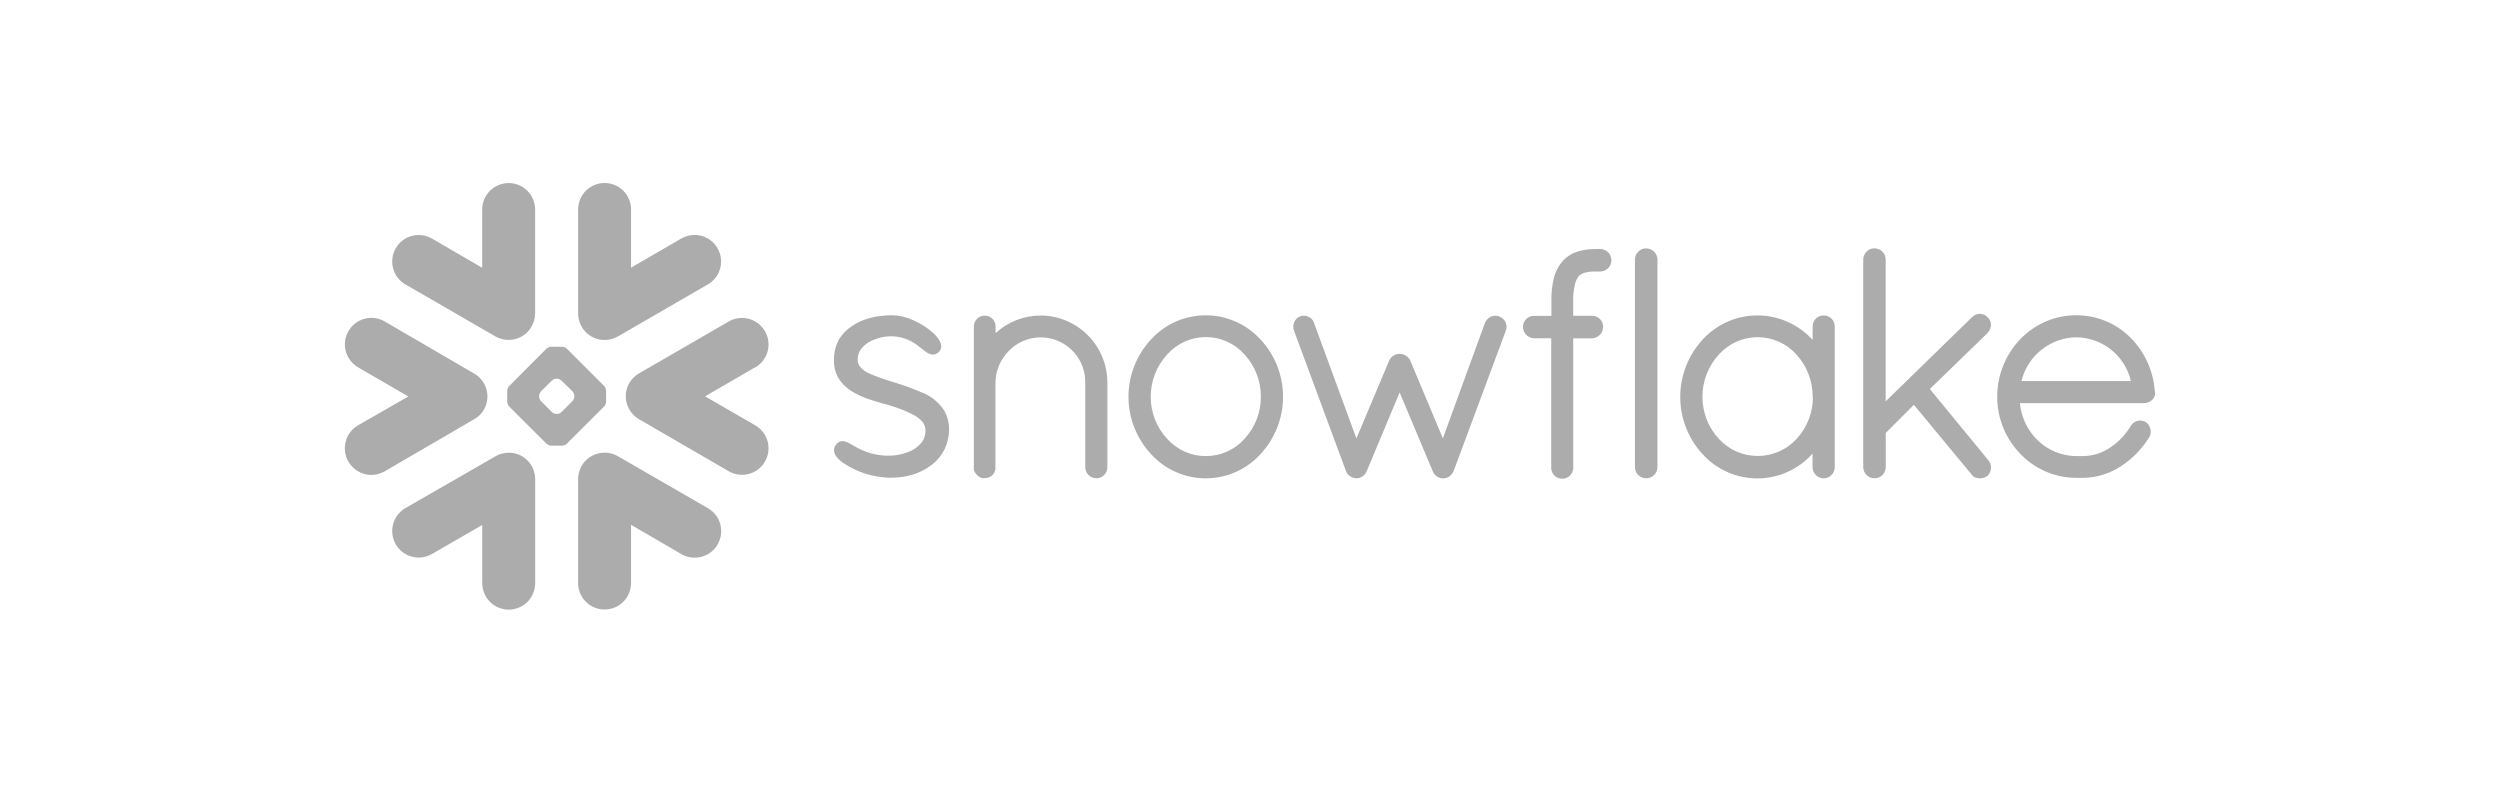 <?xml version="1.0" encoding="UTF-8"?><svg id="Layer_1" xmlns="http://www.w3.org/2000/svg" viewBox="0 0 410 130"><defs><style>.cls-1{fill:#adacac;fill-rule:evenodd;}</style></defs><path class="cls-1" d="M123.86,60.23l-8.23,4.77,8.23,4.75c1,.58,1.73,1.53,2.03,2.64.3,1.11.14,2.3-.43,3.3-.57,1-1.52,1.73-2.64,2.03-1.11.3-2.3.14-3.3-.43l-14.73-8.55c-.95-.55-1.65-1.43-1.97-2.48-.14-.46-.21-.93-.19-1.41,0-.34.06-.68.15-1.01.3-1.1,1.02-2.03,2.01-2.6l14.73-8.52c1-.58,2.18-.73,3.3-.43,1.11.3,2.06,1.03,2.64,2.03.58,1,.73,2.19.43,3.3-.3,1.11-1.03,2.06-2.03,2.64v-.04ZM116.07,83.33l-14.73-8.51c-.76-.44-1.63-.64-2.51-.57-1.09.08-2.11.57-2.86,1.37-.74.8-1.16,1.86-1.16,2.96v17.04c0,1.15.46,2.26,1.27,3.07.81.81,1.92,1.27,3.07,1.27s2.25-.46,3.07-1.27c.81-.81,1.27-1.92,1.27-3.07v-9.55l8.27,4.81c.49.29,1.04.47,1.61.54.57.07,1.14.04,1.69-.11.55-.15,1.07-.4,1.52-.75.45-.35.83-.78,1.12-1.28.28-.5.47-1.04.54-1.61.07-.57.03-1.14-.11-1.69-.15-.55-.4-1.07-.75-1.52-.35-.45-.78-.83-1.28-1.12h-.02ZM99.08,66.66l-6.12,6.1c-.21.2-.48.31-.77.33h-1.8c-.29-.02-.56-.13-.77-.33l-6.12-6.1c-.19-.21-.3-.48-.32-.76v-1.81c.01-.29.13-.56.32-.77l6.12-6.14c.21-.19.49-.31.77-.32h1.8c.29.01.56.13.77.32l6.12,6.12c.19.21.3.49.32.77v1.81c-.01.29-.12.56-.32.78ZM94.2,64.96c-.02-.29-.13-.56-.32-.78l-1.79-1.76c-.21-.19-.48-.31-.76-.32h-.07c-.28.02-.55.13-.76.32l-1.77,1.76c-.19.22-.3.49-.32.78v.07c.01.28.12.55.32.76l1.77,1.78c.21.19.48.3.76.32h.07c.28-.02.55-.13.76-.32l1.78-1.78c.19-.21.31-.48.33-.76v-.07ZM66.51,46.65l14.73,8.52c.66.38,1.41.58,2.17.58s1.51-.2,2.17-.58c.66-.38,1.21-.93,1.59-1.59.38-.66.58-1.41.59-2.18v-17.04c0-1.15-.46-2.26-1.27-3.07-.81-.81-1.92-1.27-3.07-1.27s-2.25.46-3.07,1.27c-.81.81-1.27,1.92-1.27,3.07v9.55l-8.25-4.79c-.49-.28-1.04-.47-1.61-.54-.57-.07-1.14-.04-1.69.11-1.11.3-2.06,1.03-2.63,2.03s-.73,2.19-.43,3.3c.3,1.11,1.03,2.06,2.03,2.64v-.02ZM98.84,55.74c.87.07,1.75-.13,2.51-.57l14.73-8.52c.49-.28.93-.66,1.28-1.12.35-.45.6-.97.75-1.52.15-.55.19-1.13.11-1.69-.07-.57-.26-1.11-.54-1.61-.28-.5-.66-.93-1.12-1.28-.45-.35-.97-.6-1.52-.75-.55-.15-1.13-.19-1.69-.11-.57.07-1.11.26-1.61.54l-8.25,4.79v-9.55c0-1.15-.46-2.26-1.27-3.07-.81-.81-1.92-1.27-3.07-1.27s-2.25.46-3.07,1.27c-.81.81-1.27,1.92-1.27,3.07v17.06c0,1.1.41,2.15,1.16,2.96.74.8,1.77,1.3,2.86,1.38ZM83.75,74.27c-.87-.07-1.75.12-2.51.57l-14.74,8.48c-.49.28-.93.66-1.28,1.12-.35.45-.6.97-.75,1.52-.15.55-.19,1.13-.11,1.69.07.57.26,1.11.54,1.61.28.5.66.93,1.12,1.28.45.35.97.6,1.52.75.55.15,1.13.19,1.69.11.57-.07,1.11-.26,1.61-.54l8.25-4.77v9.55c0,1.15.46,2.26,1.27,3.07.81.81,1.92,1.27,3.07,1.27s2.25-.46,3.07-1.27c.81-.81,1.27-1.92,1.27-3.07v-17.08c0-1.09-.42-2.14-1.16-2.94-.74-.8-1.76-1.29-2.85-1.37ZM79.74,66.29c.14-.46.21-.93.2-1.41-.01-.34-.07-.68-.16-1.01-.3-1.1-1.02-2.04-2.01-2.6l-14.69-8.56c-1-.58-2.18-.73-3.3-.43s-2.06,1.03-2.64,2.03c-.58,1-.73,2.19-.43,3.3.3,1.11,1.03,2.06,2.03,2.64l8.23,4.77-8.25,4.73c-1,.58-1.73,1.53-2.02,2.65-.3,1.12-.14,2.31.44,3.31.58,1,1.53,1.73,2.64,2.03,1.11.3,2.3.14,3.3-.44l14.7-8.55c.95-.54,1.66-1.43,1.98-2.47l-.02.03ZM262.42,40.84h-.72c-1.02-.02-2.04.13-3.01.43-.95.3-1.81.86-2.47,1.61-.67.79-1.15,1.73-1.39,2.74-.28,1.17-.42,2.37-.4,3.58v2.6h-2.87c-.47,0-.91.18-1.25.51-.33.33-.53.77-.54,1.24-.01.5.17.98.5,1.34.34.35.8.56,1.28.59h2.85v21.24c0,.24.05.48.14.7.09.22.23.42.4.59.36.33.83.51,1.31.5.47,0,.92-.2,1.25-.54.33-.34.51-.79.51-1.26v-21.22h3.08c.48-.02.94-.23,1.28-.57.35-.35.54-.83.54-1.32v-.07c-.01-.47-.21-.91-.55-1.24-.34-.32-.79-.5-1.26-.5h-3.1v-2.59c0-.89.1-1.77.31-2.63.1-.46.31-.89.6-1.27.24-.25.55-.44.88-.54.59-.17,1.2-.25,1.82-.23h.81c.24,0,.48-.05.71-.14.22-.09.43-.23.6-.4.17-.17.31-.38.4-.6.09-.22.14-.47.14-.71s-.05-.48-.14-.71c-.09-.22-.23-.43-.4-.6-.17-.17-.38-.31-.6-.4-.22-.09-.46-.14-.71-.14l-.02.03ZM325.96,54.58c.17-.17.31-.37.41-.6.1-.22.15-.47.15-.71,0-.24-.05-.47-.15-.69-.1-.22-.24-.41-.41-.57-.16-.17-.36-.31-.58-.4-.22-.09-.45-.14-.69-.14s-.47.05-.69.14c-.22.09-.42.23-.58.4l-14.17,13.81v-23.28c0-.24-.05-.48-.15-.7-.09-.22-.23-.42-.41-.59-.17-.17-.38-.3-.6-.39-.23-.09-.47-.13-.71-.13-.24,0-.47.05-.69.14-.22.09-.42.23-.58.4-.34.34-.53.8-.54,1.28v34.07c0,.48.2.94.54,1.28.34.34.8.53,1.28.54.49,0,.96-.18,1.31-.52.35-.34.55-.81.56-1.29v-5.62l4.62-4.62,9.42,11.38c.16.24.39.43.65.54.25.09.51.14.77.14.43,0,.84-.13,1.19-.39h.02c.19-.18.34-.39.44-.63.1-.24.15-.49.16-.75,0-.44-.16-.87-.45-1.21l-9.59-11.67,9.49-9.2v-.02ZM300.36,52.24c.17.17.31.37.4.6.09.22.14.46.14.71v23.08c0,.48-.2.94-.54,1.28-.34.34-.8.53-1.28.54-.48,0-.94-.2-1.28-.54-.17-.17-.3-.37-.4-.58-.09-.22-.14-.45-.14-.69v-2.25c-1.13,1.27-2.51,2.29-4.06,2.99-1.55.7-3.23,1.07-4.92,1.08-1.7.01-3.38-.34-4.94-1.02-1.56-.68-2.95-1.68-4.1-2.94-2.37-2.56-3.68-5.92-3.68-9.41s1.32-6.85,3.68-9.41c1.15-1.25,2.54-2.25,4.1-2.93,1.55-.68,3.23-1.03,4.93-1.02,1.7,0,3.37.37,4.92,1.06,1.55.69,2.94,1.7,4.08,2.95v-2.2c0-.24.05-.48.14-.71.09-.22.23-.43.41-.6.34-.32.8-.5,1.27-.5s.92.18,1.27.5v.03ZM297.28,65.09c.02-2.57-.94-5.06-2.67-6.95-.8-.9-1.78-1.61-2.88-2.1-1.1-.49-2.28-.74-3.48-.74s-2.39.25-3.48.74c-1.1.49-2.07,1.21-2.88,2.1-1.74,1.89-2.7,4.38-2.69,6.95,0,2.56.96,5.02,2.7,6.89.81.88,1.79,1.59,2.89,2.07,1.1.48,2.28.73,3.48.73s2.38-.25,3.48-.73c1.1-.48,2.08-1.19,2.89-2.07,1.74-1.88,2.69-4.35,2.68-6.91l-.02.03ZM151.31,64.42c-1.56-.68-3.16-1.26-4.78-1.75-1.43-.41-2.82-.91-4.18-1.51-.48-.24-.91-.56-1.26-.97-.29-.33-.44-.76-.43-1.2-.01-.6.16-1.19.5-1.68.58-.75,1.36-1.32,2.26-1.63.82-.33,1.69-.51,2.57-.53,1.57-.03,3.1.47,4.36,1.4.5.36.91.72,1.3,1.01.19.16.39.29.61.4.22.12.47.19.72.19.17,0,.34-.03.5-.1.16-.07.31-.16.44-.28.13-.13.25-.28.33-.44.07-.16.1-.33.11-.5,0-.32-.09-.63-.25-.91-.32-.55-.74-1.05-1.23-1.46-.91-.78-1.92-1.42-3.01-1.9-1.1-.53-2.3-.82-3.51-.86-2.7,0-4.94.61-6.58,1.74-.86.54-1.58,1.27-2.13,2.12-.59,1.04-.89,2.23-.88,3.42v.19c-.02,1.24.38,2.45,1.14,3.43,1.07,1.35,2.65,2.16,4.2,2.73,1.55.57,3.09.92,4.07,1.24,1.36.4,2.66.94,3.9,1.61.48.28.9.63,1.25,1.06.29.4.45.87.45,1.36v.04c0,.68-.2,1.35-.61,1.9-.66.8-1.53,1.38-2.51,1.69-.87.31-1.78.48-2.7.5-1.76.04-3.49-.35-5.06-1.14-.57-.29-1.03-.57-1.46-.81-.21-.11-.4-.22-.61-.3-.21-.09-.43-.13-.65-.14-.16,0-.31.03-.46.09-.15.06-.28.15-.4.26-.16.14-.29.31-.4.5-.09.19-.14.4-.14.62,0,.35.12.69.32.98.35.47.78.87,1.27,1.19.64.42,1.31.79,2.01,1.11,1.75.78,3.65,1.21,5.57,1.26,2.58,0,4.82-.6,6.71-2.01.92-.66,1.66-1.53,2.18-2.54.52-1.01.79-2.12.81-3.25.02-1.14-.26-2.27-.82-3.26-.86-1.29-2.09-2.3-3.52-2.89ZM269.94,40.73c-.48,0-.94.2-1.27.54-.17.17-.3.37-.4.59-.09.22-.14.46-.14.7v34.07c0,.24.05.47.14.69.09.22.23.42.4.58.26.26.58.43.94.5.35.07.72.04,1.06-.1.34-.14.62-.37.83-.67.2-.3.32-.65.32-1.01v-34.07c0-.24-.05-.48-.15-.7-.1-.22-.23-.42-.41-.59-.17-.17-.38-.3-.6-.39-.22-.09-.46-.13-.71-.13ZM353.45,64.22v.18c0,.24-.05.47-.15.69-.1.22-.24.41-.42.56-.35.3-.79.47-1.26.46h-20.36c.5,4.98,4.48,8.65,9.22,8.69h1.2c1.6-.03,3.15-.53,4.45-1.44,1.35-.91,2.49-2.11,3.33-3.52.16-.28.39-.5.67-.65.26-.14.55-.22.85-.22.33,0,.64.09.92.25.25.18.46.42.6.69.14.27.22.58.22.89,0,.33-.09.66-.26.94-1.16,1.86-2.7,3.45-4.52,4.66-1.86,1.25-4.04,1.93-6.28,1.97h-1.22c-1.71-.01-3.4-.37-4.97-1.05-1.57-.68-2.98-1.67-4.16-2.91-2.41-2.49-3.76-5.83-3.77-9.3-.01-3.53,1.34-6.93,3.78-9.48,1.19-1.24,2.62-2.23,4.2-2.91s3.28-1.02,5-1.02c3.3,0,6.47,1.29,8.82,3.61,2.38,2.36,3.82,5.52,4.05,8.87l.02.04ZM349.47,62.5c-.47-2.02-1.6-3.83-3.22-5.13-1.61-1.3-3.62-2.02-5.69-2.05-2.09.02-4.11.73-5.75,2.03-1.64,1.3-2.8,3.11-3.29,5.14h17.94ZM170.65,51.75c-2.73,0-5.36,1.03-7.37,2.88v-1.06c0-.47-.18-.93-.5-1.27-.16-.17-.36-.31-.57-.4-.22-.09-.45-.14-.69-.14-.24,0-.48.04-.7.13-.22.09-.42.22-.59.39-.17.17-.3.37-.39.59-.09.22-.13.46-.13.7v23.59l.08.08c.03.09.07.17.12.25.25.44.66.77,1.15.92h.47c.27,0,.53-.06.77-.18.22-.1.41-.24.56-.43,0,0,.03-.05.05-.07.09-.11.17-.24.23-.37.05-.12.08-.25.11-.38v-14.27c.04-1.95.84-3.81,2.22-5.19,1.02-1.04,2.33-1.75,3.75-2.04,1.43-.29,2.91-.15,4.25.41,1.34.56,2.49,1.5,3.3,2.72.8,1.22,1.23,2.64,1.21,4.1v13.91c0,.36.11.71.31,1,.2.3.48.53.81.67.33.14.69.18,1.04.11.35-.07.67-.23.93-.48.17-.17.31-.37.4-.6.09-.22.14-.46.14-.71v-13.91c-.01-2.9-1.17-5.69-3.22-7.74-2.05-2.05-4.83-3.21-7.73-3.22ZM206.73,55.67c2.37,2.55,3.69,5.91,3.69,9.4s-1.32,6.84-3.69,9.4c-1.14,1.25-2.52,2.25-4.07,2.94-1.55.68-3.22,1.04-4.91,1.04s-3.36-.35-4.91-1.04c-1.55-.68-2.93-1.68-4.07-2.94-2.38-2.55-3.7-5.91-3.7-9.4s1.32-6.85,3.7-9.4c1.14-1.25,2.53-2.25,4.07-2.93,1.54-.68,3.21-1.03,4.9-1.03s3.36.35,4.9,1.03c1.54.68,2.93,1.68,4.07,2.93ZM206.78,65.07c.02-2.56-.94-5.04-2.67-6.93-.8-.9-1.77-1.62-2.87-2.11-1.09-.49-2.28-.75-3.48-.75s-2.39.25-3.48.75c-1.09.49-2.07,1.21-2.87,2.11-1.74,1.89-2.7,4.36-2.69,6.93-.01,2.56.95,5.02,2.69,6.89.8.89,1.78,1.61,2.87,2.1,1.09.49,2.28.74,3.48.74s2.38-.25,3.48-.74c1.09-.49,2.07-1.2,2.87-2.1,1.73-1.88,2.69-4.34,2.67-6.89ZM245.92,51.91c-.21-.09-.43-.14-.65-.14-.36,0-.71.11-1.02.31-.3.2-.54.48-.69.81l-6.93,19-5.34-12.74c-.15-.34-.4-.63-.72-.82-.31-.19-.67-.3-1.04-.3-.36,0-.71.11-1.02.31s-.54.48-.69.81l-5.37,12.75-6.97-18.99c-.12-.35-.35-.65-.66-.84-.3-.19-.65-.3-1-.3-.23,0-.47.05-.68.14-.42.2-.75.55-.92.98-.17.43-.17.92,0,1.35l8.54,23.07c.07.18.17.35.3.5.11.12.25.22.4.3.04.04.09.07.14.11.08.05.17.08.26.1.2.08.41.12.63.12.34,0,.68-.11.96-.31.29-.19.52-.47.64-.8h.03l5.42-12.97,5.43,12.92c.12.32.33.6.6.8.26.2.57.33.89.37h.23c.21,0,.41-.04.61-.11.16-.06.32-.15.46-.26.29-.23.51-.53.65-.87l8.53-22.94c.18-.44.17-.93,0-1.36-.18-.44-.53-.78-.96-.96l-.04-.02Z"/></svg>